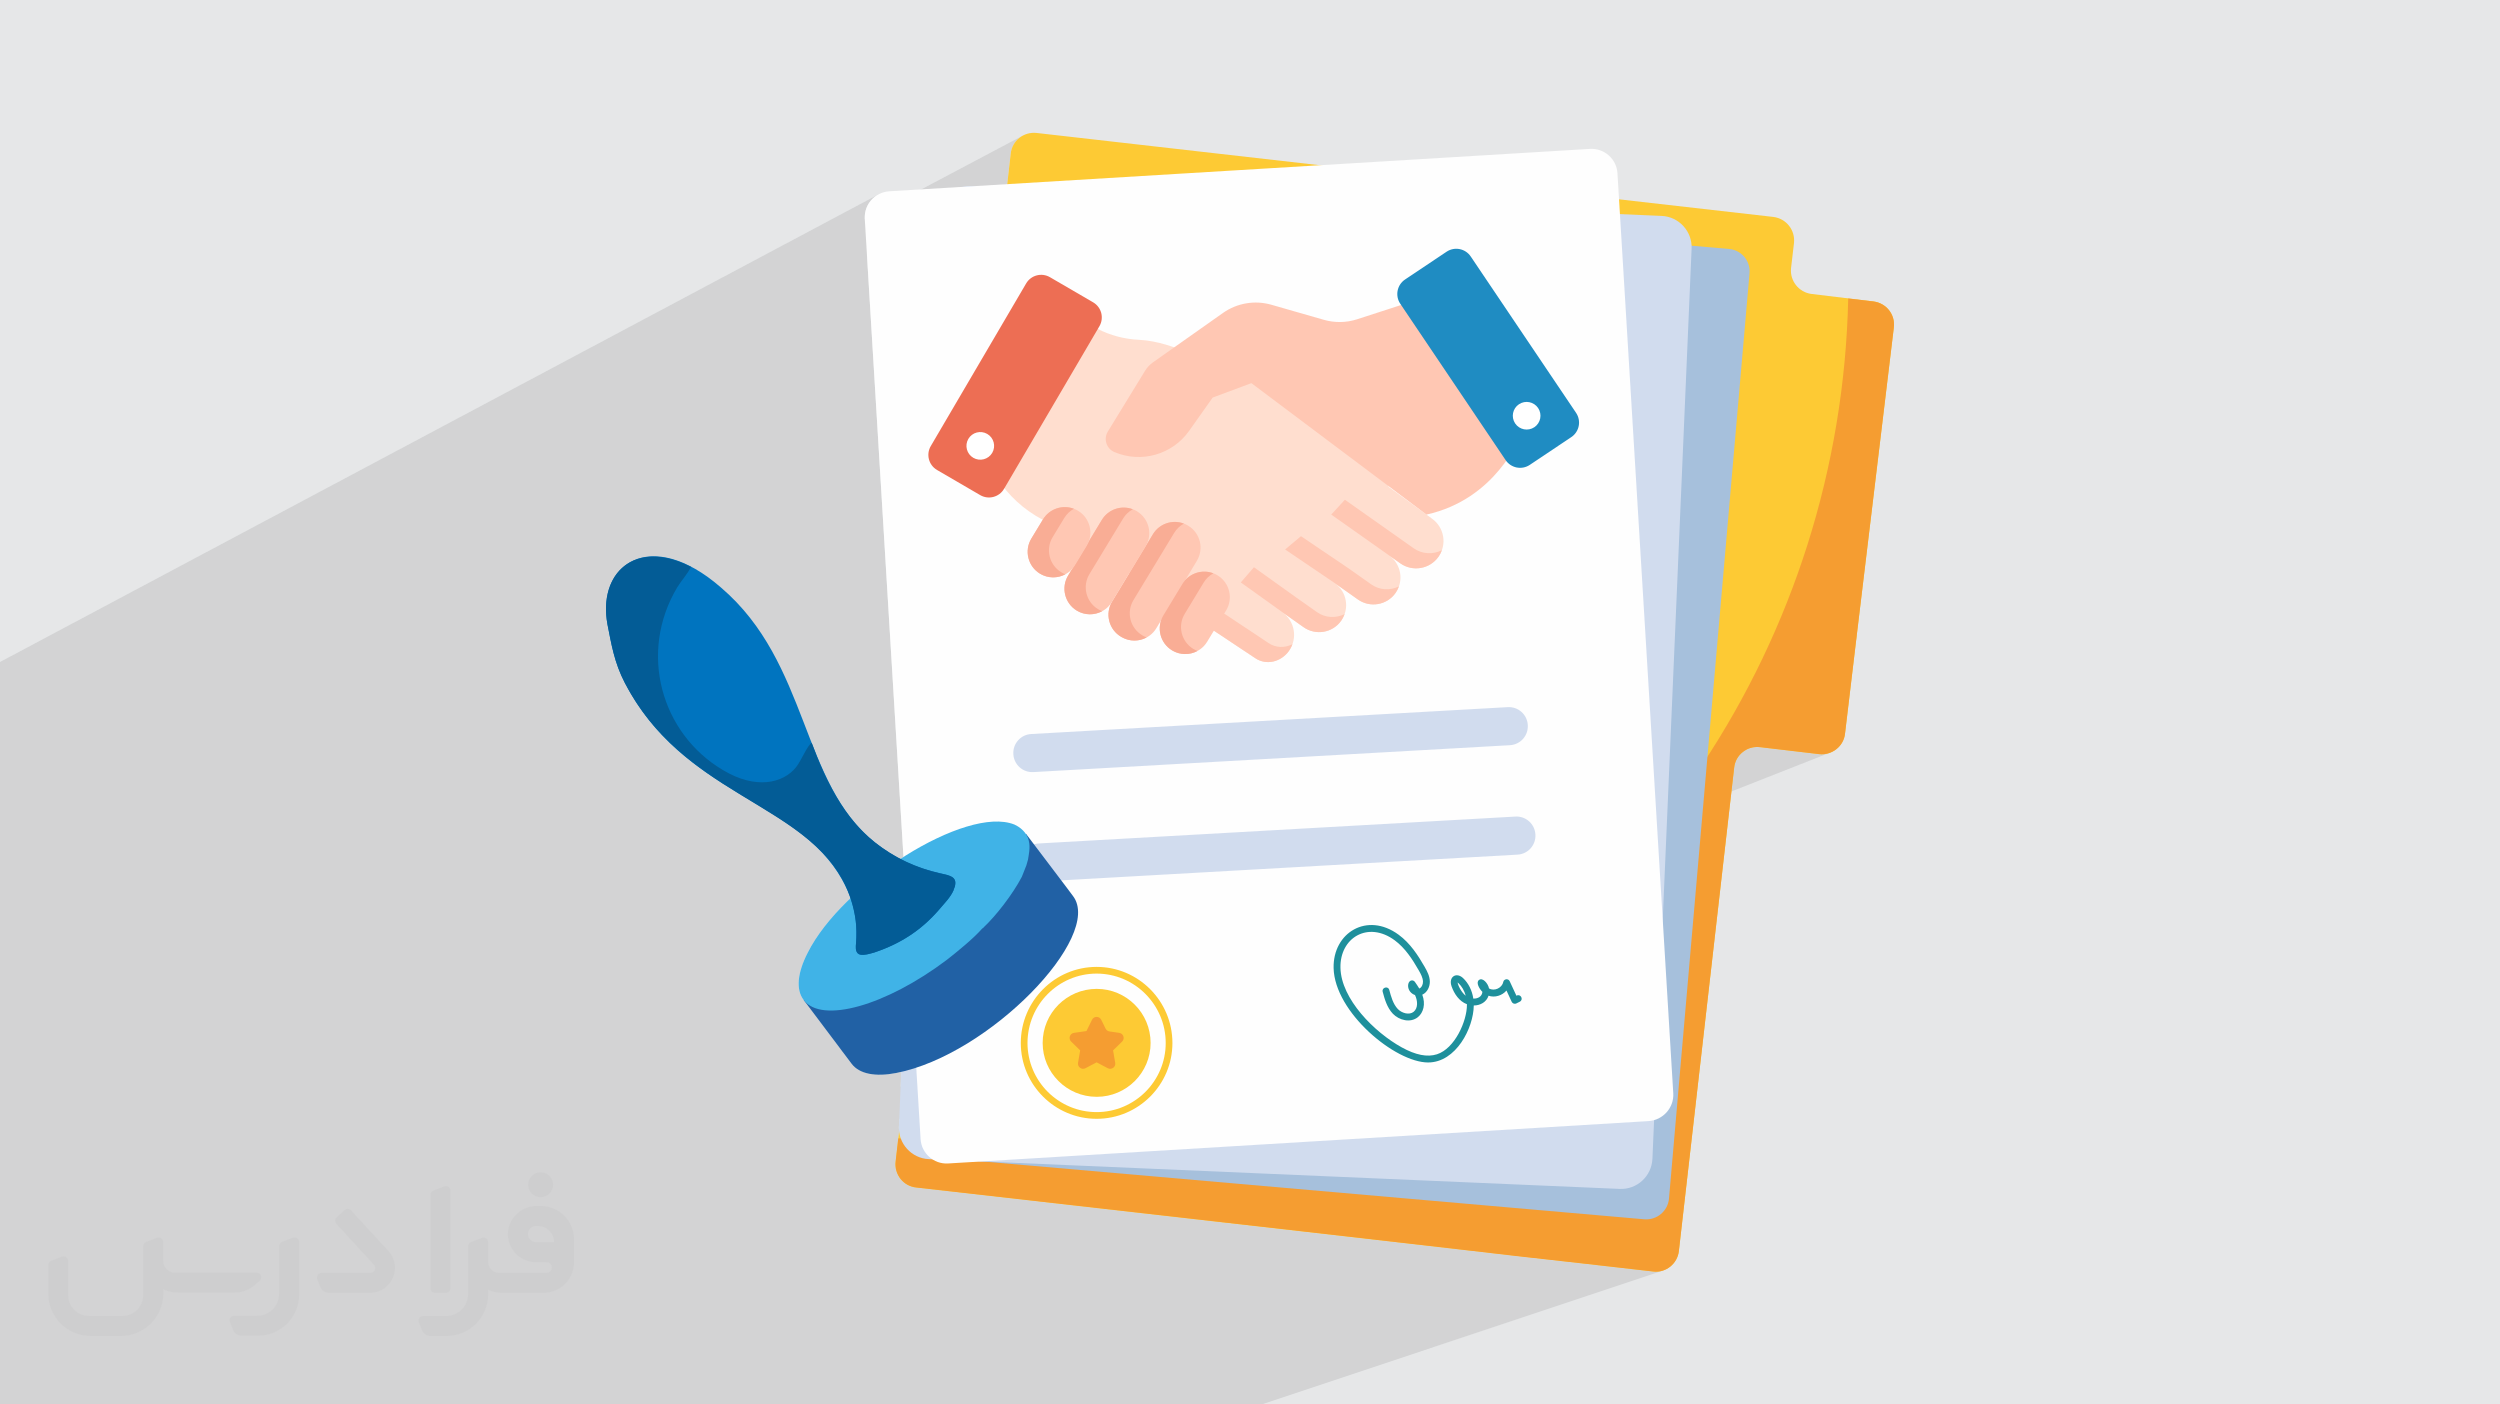 <?xml version="1.0" encoding="UTF-8"?>
<!DOCTYPE svg PUBLIC "-//W3C//DTD SVG 1.0//EN" "http://www.w3.org/TR/2001/REC-SVG-20010904/DTD/svg10.dtd">
<!-- Creator: CorelDRAW -->
<svg xmlns="http://www.w3.org/2000/svg" xml:space="preserve" width="94.192mm" height="52.917mm" version="1.0" style="shape-rendering:geometricPrecision; text-rendering:geometricPrecision; image-rendering:optimizeQuality; fill-rule:evenodd; clip-rule:evenodd"
viewBox="0 0 9404.92 5283.66"
 xmlns:xlink="http://www.w3.org/1999/xlink"
 xmlns:xodm="http://www.corel.com/coreldraw/odm/2003">
 <defs>
  <style type="text/css">
   <![CDATA[
    .fil15 {fill:#ED6E54;fill-rule:nonzero}
    .fil10 {fill:#0074BF;fill-rule:nonzero}
    .fil11 {fill:#035C96;fill-rule:nonzero}
    .fil12 {fill:#1E909C;fill-rule:nonzero}
    .fil17 {fill:#1F8CC2;fill-rule:nonzero}
    .fil8 {fill:#2161A5;fill-rule:nonzero}
    .fil9 {fill:#40B3E7;fill-rule:nonzero}
    .fil5 {fill:#A6C0DC;fill-rule:nonzero}
    .fil6 {fill:#D1DCEE;fill-rule:nonzero}
    .fil4 {fill:#F59D31;fill-rule:nonzero}
    .fil18 {fill:#F9AD95;fill-rule:nonzero}
    .fil3 {fill:#FDCA34;fill-rule:nonzero}
    .fil7 {fill:#FEFEFE;fill-rule:nonzero}
    .fil14 {fill:#FFC7B3;fill-rule:nonzero}
    .fil13 {fill:#FFDECF;fill-rule:nonzero}
    .fil16 {fill:white;fill-rule:nonzero}
    .fil2 {fill:#373435;fill-rule:nonzero;fill-opacity:0.031}
    .fil1 {fill:#2B2A29;fill-opacity:0.102}
    .fil0 {fill:#E6E7E8}
   ]]>
  </style>
 </defs>
 <g id="Layer_x0020_1">
  <polygon class="fil0" points="-0,0 9404.92,0 9404.92,5283.66 -0,5283.66 "/>
  <path class="fil1" d="M7124.53 1231.98l-0.01 0 0.01 0zm-7124.53 3641.05l0 -119.52 0 -5.94 0 -52.32 0 -2.08 0 -13.15 0 -171.16 0 -319.23 0 -4.25 0 -0.01 0 -442.52 0 -0.12 0 -21.82 0 -3.67 0 -24.35 0 -227.79 0 -9.91 0 -1.57 0 -8.49 0 -0.78 0 -153.32 0 -0.7 0 -612.83 0 -92.11 0 -37.17 0 -1.29 0 -56.57 3307.3 -1760.48 -16.04 10.02 -13.69 12.76 -10.98 15.14 -7.96 17.11 -4.56 18.72 -0.85 19.96 0.09 1.43 595.28 -315.3 -14.11 9.2 -12.07 11.7 -9.65 13.92 -6.83 15.85 -3.63 17.45 -13.12 114.88 -527.15 276.12 110.34 1818.86 3675.41 -1653.65 0.51 0.06 -3675.89 1653.84 6.8 112.14 3745.33 -1668.1 -3745.33 1668.1 19.64 323.76 -11.28 7.27 -212.3 91.76 1.39 2.68 4.06 8.24 3.82 8.13 3.57 8 3.34 7.88 3.12 7.76 2.91 7.64 2 5.94 -12.86 12.42 -12.57 12.52 -12.25 12.62 -11.92 12.69 -11.57 12.77 -11.22 12.83 -10.83 12.89 -10.43 12.92 -10.02 12.95 -9.61 12.96 -9.16 12.98 -8.69 12.97 -8.22 12.95 -7.72 12.94 -7.21 12.89 -6.68 12.85 -6.82 13.88 -6.08 13.6 -5.33 13.29 -4.57 12.98 -3.8 12.64 -3.03 12.28 -2.24 11.91 -1.45 11.51 -0.63 11.1 0.17 10.66 1 10.21 1.83 9.75 2.68 9.25 3.51 8.75 4.38 8.21 5.24 7.67 0.35 0.43 137.62 183 3824.15 -1559.24 -0.28 2.36 -0.54 4.43 -0.62 5.15 -0.54 4.52 -0.31 2.55 -0.02 0.17 -3812.73 1552.18 33.62 44.7 5.85 6.87 6.57 6.23 7.26 5.6 7.93 4.96 8.58 4.32 9.22 3.7 9.82 3.07 10.4 2.45 10.97 1.81 11.52 1.19 12.04 0.57 12.55 -0.06 13.03 -0.67 13.5 -1.3 13.94 -1.92 14.32 -2.52 0.04 -0.01 0 -0.01 2.36 -0.46 2.37 -0.48 2.36 -0.5 2.38 -0.5 2.37 -0.52 2.38 -0.52 2.37 -0.54 2.38 -0.54 -2.39 55.46 3182.71 -1268.27 15.91 -6.21 17.11 -3.05 17.91 0.43 222.11 26.22 17.57 0.11 16.85 -3.29 -3495.46 1376.36 -1.17 27.22 -0.09 2.37 -0.04 2.37 0.01 2.35 0.06 2.35 0.1 2.33 0.15 2.33 0.2 2.32 0.24 2.3 -3.03 26.48 -10.05 87.84 -0.11 17.86 3.3 17.01 6.39 15.75 9.2 14.11 11.7 12.08 13.92 9.65 15.84 6.83 17.45 3.61 100.14 11.42 97.48 11.12 94.87 10.81 92.28 10.53 89.74 10.23 87.23 9.94 84.76 9.67 82.32 9.4 79.91 9.11 77.54 8.85 75.2 8.58 72.91 8.31 70.63 8.06 68.41 7.8 66.21 7.55 64.05 7.3 61.93 7.06 59.84 6.82 57.78 6.59 55.76 6.35 53.78 6.13 51.82 5.9 49.9 5.69 48.03 5.47 46.19 5.26 44.37 5.05 42.6 4.85 40.86 4.65 39.15 4.46 37.47 4.27 35.85 4.07 34.25 3.9 19.76 2.31 18.36 2.14 17.06 2 15.88 1.86 14.79 1.74 13.81 1.62 12.94 1.52 12.16 1.43 11.5 1.36 10.93 1.28 10.48 1.23 10.12 1.19 9.89 1.15 9.75 1.13 9.71 1.13 9.77 1.12 9.94 1.15 10.22 1.16 10.6 1.21 11.08 1.26 11.68 1.31 12.38 1.39 13.17 1.48 14.09 1.57 15.09 1.68 16.22 1.8 17.42 1.93 18.76 2.07 20.18 2.22 21.72 2.4 23.35 2.57 25.1 2.76 1.67 0.18 1.19 0.14 0.74 0.08 247.29 28.29 17.58 0.39 16.87 -3.16 -1507.86 503.06 -24.77 0 -313.46 0 -0.91 0 -1.52 0 -2.08 0 -574.68 0 -2514.37 0 -300.22 0 -194.71 0 -58.03 0 -43.25 0 -450.09 0 -7.72 0 -0.02 0 -221.33 0 -38.45 0 0 -259.52 0 -0.51 0 -150.6zm259.79 410.63l0.02 0"/>
  <path class="fil2" d="M1125.4 4672.59l0 197.03c0,20.41 -3.74,40.82 -11.66,59.56 -7.92,18.74 -19.16,36.25 -33.74,50.4 -14.58,14.58 -31.65,25.82 -50.4,33.74 -18.74,7.92 -39.15,11.66 -59.56,11.66l-60.82 0c-7.08,0 -14.16,-2.08 -19.99,-6.25 -5.83,-4.16 -10.41,-9.58 -12.92,-16.25l-11.24 -29.16c-0.83,-2.5 -1.25,-5.41 -1.25,-8.33 0,-2.92 1.25,-5.42 2.92,-7.92 1.67,-2.5 3.74,-4.16 6.25,-5.41 2.5,-1.25 5.41,-2.09 7.91,-1.67l86.23 0c22.08,0 42.91,-8.75 58.73,-24.57 15.41,-15.42 24.15,-36.65 24.15,-58.73l0 -179.12c0,-3.33 1.26,-6.66 3.33,-9.58 2.09,-2.92 5,-5 7.92,-6.25l40.82 -15.83c2.5,-0.84 5.41,-1.25 8.33,-0.84 2.92,0.42 5.42,1.26 7.5,2.92 2.09,1.67 4.17,3.75 5.42,6.25 1.25,2.92 2.08,5.83 2.08,8.33z"/>
  <path class="fil2" d="M2033.88 4536.8l-15 0c-59.57,0 -109.13,48.73 -108.31,107.88 0.42,27.5 12.08,54.16 31.66,73.32 19.57,19.57 46.23,30.4 74.14,30.4l39.57 0c5.42,0 10.41,2.08 14.17,5.83 3.74,3.74 5.83,8.75 5.83,14.16 0,5.42 -2.09,10.41 -5.83,14.17 -3.75,3.74 -8.75,5.83 -14.17,5.83l-179.11 0c-10.83,0 -20.83,-4.58 -28.33,-12.08 -7.5,-7.5 -11.66,-17.91 -12.08,-28.33l0 -74.98c0,-2.92 -0.83,-5.41 -2.08,-7.92 -1.25,-2.5 -3.33,-4.57 -5.42,-6.24 -2.08,-1.67 -4.99,-2.51 -7.5,-2.92 -2.92,-0.42 -5.41,0 -8.33,0.83l-41.24 15.83c-2.92,1.25 -5.83,3.33 -7.92,6.25 -2.08,2.92 -2.92,6.25 -2.92,9.58l0 179.12c0,22.08 -8.75,43.32 -24.15,58.73 -15.42,15.42 -36.65,24.57 -58.73,24.57l-86.64 0.01c-2.92,0 -5.42,0.83 -7.92,2.08 -2.5,1.25 -4.58,3.33 -6.25,5.42 -1.66,2.5 -2.5,4.99 -2.92,7.5 -0.41,2.92 0,5.41 1.26,8.33l11.24 29.16c2.5,6.67 7.08,12.5 12.91,16.66 5.83,4.16 12.91,6.25 20,5.83l60.81 0c41.24,0 80.81,-16.25 109.97,-45.82 29.16,-29.16 45.81,-68.74 45.81,-109.97l0 -18.32c15.84,7.91 33.33,12.08 50.82,12.08l157.03 0c30.41,0 59.99,-12.08 81.65,-33.74 21.66,-21.67 33.74,-50.82 33.74,-81.65l0 -85.81c0,-33.32 -13.33,-65.39 -36.65,-89.14 -23.74,-23.74 -55.82,-36.65 -89.14,-36.65zm50.39 136.2l-66.64 0c-7.92,0 -15.42,-2.5 -21.25,-7.91 -5.83,-5.42 -9.59,-12.5 -10.41,-20.42 0,-4.16 0.42,-8.75 2.08,-12.91 1.67,-4.16 3.75,-7.91 6.67,-10.82 5.83,-5.42 13.75,-8.76 21.66,-8.76l7.09 0c16.25,0 31.65,6.25 42.9,17.91 11.66,11.25 17.91,26.66 17.91,42.91z"/>
  <path class="fil2" d="M1694.39 4478.9l0 367.39c0,2.08 -0.42,4.57 -1.25,6.66 -0.84,2.09 -2.09,4.16 -3.75,5.83 -1.67,1.67 -3.33,2.92 -5.41,3.74 -2.09,0.84 -4.16,1.26 -6.67,1.26l-40.82 0c-2.08,0 -4.58,-0.42 -6.66,-1.26 -2.09,-0.83 -4.16,-2.08 -5.42,-3.74 -1.66,-1.67 -2.92,-3.74 -3.74,-5.83 -0.83,-2.09 -1.25,-4.58 -1.25,-6.66l0 -351.57c0,-3.32 0.83,-6.66 2.92,-9.58 2.08,-2.92 4.58,-5 7.91,-6.25l40.83 -15.83c2.5,-0.84 5.41,-1.25 8.33,-1.25 2.92,0.41 5.41,1.25 7.5,2.92 2.5,1.66 4.16,3.74 5.41,6.24 1.25,2.09 2.09,5 2.09,7.92z"/>
  <path class="fil2" d="M1391.56 4863.79l-153.7 0c-7.08,0 -14.17,-2.09 -20,-6.25 -5.83,-4.16 -10.41,-9.99 -13.33,-16.66l-11.24 -28.74c-0.83,-2.51 -1.25,-5.42 -0.83,-8.34 0.41,-2.92 1.25,-5.41 2.92,-7.91 1.66,-2.51 3.74,-4.16 6.24,-5.42 2.51,-1.25 5.42,-2.08 7.92,-2.08l184.11 0c3.33,0 6.66,-1.25 9.58,-2.92 2.93,-2.09 5,-4.58 6.67,-7.92 1.25,-3.33 1.67,-6.66 1.25,-9.99 -0.42,-3.33 -2.08,-6.67 -4.16,-9.17l-141.63 -154.12c-2.92,-3.33 -4.58,-7.92 -4.58,-12.5 0,-4.58 2.09,-8.75 5.83,-12.08l29.58 -27.49c3.33,-2.92 7.92,-4.58 12.5,-4.58 4.58,0.42 8.75,2.09 12.08,5.83l140.37 152.87c55.41,59.57 12.5,157.46 -69.56,157.46z"/>
  <path class="fil2" d="M977.53 4817.97l-20 17.07c-20.83,17.91 -47.49,27.91 -74.98,27.91l-211.19 0c-19.57,0 -39.15,-4.16 -57.06,-12.49l0 16.25c0,20.82 -4.16,41.65 -12.08,60.81 -7.91,19.16 -19.57,36.65 -34.57,51.65 -14.58,14.58 -32.07,26.24 -51.65,34.58 -19.16,7.91 -39.99,12.07 -60.82,12.07l-114.55 0.01c-20.83,0 -41.66,-4.17 -60.82,-12.08 -19.16,-7.92 -36.65,-19.58 -51.65,-34.58 -14.58,-14.58 -26.24,-32.07 -34.57,-51.65 -7.92,-19.16 -12.08,-39.98 -12.08,-60.81l0 -107.89c0,-3.33 1.25,-6.66 2.92,-9.58 2.09,-2.92 4.58,-5 7.92,-6.25l40.82 -15.83c2.5,-0.84 5.41,-1.26 8.33,-0.84 2.92,0.42 5.42,1.25 7.5,2.92 2.09,1.67 4.16,3.75 5.42,6.25 1.25,2.5 2.08,5 2.08,7.92l0 128.71c0,20.83 8.34,40.82 22.92,55.41 14.58,14.58 34.57,22.91 55.4,22.91l125.79 0c20.83,0 40.41,-8.34 54.99,-22.92 14.58,-14.58 22.92,-34.57 22.92,-55.4l0 -184.11c0,-3.33 1.25,-6.67 2.92,-9.59 2.08,-2.92 4.57,-4.99 7.91,-6.24l40.82 -15.84c2.51,-0.83 5.42,-1.25 8.34,-0.83 2.92,0.42 5.41,1.25 7.91,2.92 2.51,1.67 4.17,3.74 5.42,6.25 1.25,2.5 2.08,5.41 2.08,7.91l0 70.4c0,11.66 4.58,23.32 12.92,31.65 8.33,8.34 19.57,13.33 31.65,13.33l307.4 0c3.33,0 7.09,0.84 9.59,2.92 2.92,2.09 5,5 6.25,7.92 1.25,3.33 1.25,6.66 0.41,10.41 0,3.74 -2.08,6.66 -4.57,8.75z"/>
  <path class="fil2" d="M2033.88 4503.89c25.82,0 47.07,-21.25 47.07,-47.07 0,-25.83 -21.25,-47.07 -47.07,-47.07 -25.83,0 -47.08,21.24 -47.08,47.07 0,25.82 21.25,47.07 47.08,47.07z"/>
  <path class="fil3" d="M7124.54 1231.98c-193.67,1607.54 -126.87,1053.1 -141.32,1173.03l-42.39 355.34c-5.09,47.42 -49.5,81.78 -96.91,76.69l-222.11 -26.22c-48.45,-6.06 -92.85,28.24 -97.88,76.69l-208.02 1818.11c-5.03,48.46 -49.44,83.8 -96.9,77.73l-247.29 -28.29c-11.33,-1.26 -300.18,-33.95 -2524.77,-287.71 -48.45,-5.02 -82.75,-48.46 -77.68,-96.9l10.05 -87.84 422.98 -3704.78c5.06,-48.46 48.45,-82.75 96.94,-77.73l2772.04 315.95c48.41,6.07 82.76,49.5 77.68,97.95l-11.09 94.88c-5.03,47.43 29.29,90.84 76.75,96.9 10.15,1.23 248.31,30.09 233.15,28.26 48.5,6.06 82.79,49.49 76.74,97.93l0.01 0z"/>
  <path class="fil4" d="M7124.54 1231.98c-193.67,1607.54 -126.87,1053.1 -141.32,1173.03l-42.39 355.34c-5.09,47.42 -49.5,81.78 -96.91,76.69l-222.11 -26.22c-48.45,-6.06 -92.85,28.24 -97.88,76.69l-208.02 1818.11c-5.03,48.46 -49.44,83.8 -96.9,77.73l-247.29 -28.29c-566.25,-62.15 166.94,16.89 -2524.77,-287.71 -48.45,-5.02 -82.75,-48.46 -77.68,-96.9l10.05 -87.84c282.69,4.04 566.35,-14.11 845.94,-51.46 254.43,-34.31 550.19,-64.62 784.42,-170.6 1155.39,-520.69 1915.18,-1658.54 1943.26,-2937.61l94.84 11.1c48.5,6.06 82.79,49.49 76.74,97.93l0.01 0z"/>
  <path class="fil5" d="M6581.54 1029.49l-302.85 3479.71c-4.05,46.42 -45.46,81.78 -92.92,77.73l-2656.95 -232.21c-46.43,-3.99 -80.74,-45.4 -76.69,-91.83l303.83 -3480.7c4.04,-46.43 45.45,-80.8 91.88,-76.75l2656.95 231.18c46.43,4.04 81.77,45.46 76.75,92.87z"/>
  <path class="fil6" d="M6363.76 935.43c-194.9,4532.31 55.97,-1300.12 -147.4,3424.16 -3.01,65.6 -58.55,116.08 -123.17,113.03l-2599.41 -112.04c-64.58,-3.02 -115.05,-58.55 -112.04,-123.12l147.38 -3424.22c3.06,-65.6 58.56,-116.07 123.18,-113.04l2599.41 112.06c64.61,3.05 115.09,58.55 112.05,123.17z"/>
  <path class="fil7" d="M6294.8 4113.48c3.01,53.49 -38.35,99.93 -91.83,103.96l-2636.79 159.51c-53.52,3.01 -99.96,-38.34 -102.96,-91.88l-209.98 -3461.47c-3.02,-54.52 37.36,-99.96 91.82,-104.01l2636.8 -159.51c53.53,-3.01 99.96,38.35 102.96,91.88l209.98 3461.52z"/>
  <path class="fil6" d="M5680.37 2803.41l-1793 101.17c-39.3,2.22 -72.96,-27.85 -75.18,-67.14l-0.05 -0.89c-2.22,-39.29 27.84,-72.96 67.13,-75.17l1793.03 -101.16c39.3,-2.23 72.95,27.84 75.18,67.13l0.04 0.9c2.22,39.31 -27.85,72.95 -67.15,75.16z"/>
  <path class="fil6" d="M5709.01 3215.11l-1793.02 101.15c-39.29,2.23 -72.95,-27.83 -75.17,-67.12l-0.06 -0.91c-2.21,-39.3 27.85,-72.95 67.14,-75.18l1793.03 -101.14c39.29,-2.23 72.94,27.83 75.17,67.13l0.05 0.9c2.21,39.29 -27.86,72.95 -67.14,75.17z"/>
  <path class="fil8" d="M3371.62 4036.54c-77.67,15.13 -138.25,4.04 -167.54,-34.3 -7.69,-10.22 -192.11,-255.45 -180.72,-240.3 239.13,-86.67 780.86,-457.14 835.83,-623.88 0,-0.97 0.01,-1.99 0.01,-1.99 161.03,211.79 183.73,243.34 177.69,235.2 114.36,151.28 -314.61,597.27 -665.28,665.24l0 0.01z"/>
  <path class="fil9" d="M3867.29 3234.03c-2.02,6.01 -4.04,13.11 -6.05,21.19 -5.03,14.09 -11.1,27.26 -17.15,43.37 -34.57,66.16 -97.75,147.1 -143.34,189.77 -1.04,2.07 -3.01,4.04 -5.08,4.04 -32.05,37.46 -99.72,91.9 -133.22,118.14 -230.15,173.62 -471.43,241.22 -539.06,151.43 -30.3,-39.39 -23.21,-102.96 15.14,-177.69 129.92,-259.84 594.88,-555.15 777.32,-482.52 0.99,0 0.99,0.99 2.03,0.99 33.97,15.84 49.56,43.05 52.49,60.59 6.37,25.67 -0.7,54.54 -3.07,70.68z"/>
  <path class="fil10" d="M3587.67 3347.04l0 1.04c-12.08,28.25 -35.35,50.47 -55.51,74.68 -63.67,73.4 -140.08,126.06 -243.3,160.54 -139.1,41.3 -2.67,-60.18 -121.12,-274.59 -168.17,-300.03 -597.09,-317.4 -816.69,-738.93 -40.41,-77.3 -51.41,-148.57 -65.61,-220.08 -42.14,-224.53 159.59,-372.19 427.01,-139.29 332.9,284.43 298.65,736.42 579.41,959.01 202.58,159.68 332.49,84.91 295.8,177.63z"/>
  <path class="fil3" d="M4125.47 3662.64c-143.39,0 -260.01,117.17 -260.01,261.14 0,143.33 116.61,259.92 260.01,259.92 143.33,0 259.9,-116.58 259.9,-259.92 0,-143.97 -116.56,-261.14 -259.9,-261.14zm0 546.29c-157.3,0 -285.27,-127.91 -285.27,-285.15 0,-157.93 127.97,-286.38 285.27,-286.38 157.23,0 285.15,128.45 285.15,286.38 0,157.24 -127.92,285.15 -285.15,285.15z"/>
  <path class="fil3" d="M4328.52 3923.58c0,111.74 -90.89,202.62 -202.63,202.62 -112.58,0 -203.46,-90.88 -203.46,-202.62 0,-112.59 90.88,-203.47 203.46,-203.47 111.74,0 202.63,90.88 202.63,203.47z"/>
  <path class="fil11" d="M3592.73 3332.95l0 0.98c-2.01,4.04 -3.04,8.09 -5.06,13.11l0 1.04c-12.08,28.25 -35.35,50.47 -55.51,74.68 -63.67,73.4 -140.08,126.06 -243.3,160.54 -37.35,11.1 -76.68,21.22 -68.67,-33.31 3.07,-28.29 2.07,-57.57 -0.98,-85.83 -61.53,-439.88 -617.6,-413.41 -868.17,-894.39 -40.41,-77.3 -51.41,-148.57 -65.61,-220.08 -36.36,-193.81 104.08,-324.52 313.94,-217.03 -13.12,27.27 -35.36,50.48 -51.47,76.7 -147.39,246.51 -60.06,550.62 171.59,687.46 122.94,74.38 226.74,50.34 275.63,-11.1 20.61,-26.51 42.56,-83.06 58.51,-90.84 51.69,141.85 121.5,281.99 238.22,374.52 71.72,56.53 155.47,95.86 244.34,116.07 36.33,7.05 64.62,12.12 56.52,47.46l0 0.02z"/>
  <path class="fil12" d="M5483.6 3696.01c0.85,10.46 13.99,37.33 30.47,50 -5.23,-19.04 -14.76,-35.69 -27.89,-47.87 -0.96,-0.94 -1.83,-1.64 -2.59,-2.14zm-110.98 300.98c-124.22,0 -352.05,-188.8 -355.62,-355.45 -2.96,-132.54 126.16,-212.5 244.92,-124.94 43.16,31.79 72.44,76.82 97.63,120.74 9.86,17.33 18.85,34.56 19.41,54.47 0.64,19.1 -9.11,41.52 -28.39,50.19 13.37,35.64 3.78,67.8 -16.03,84.04 -28.46,23.49 -71.24,12 -94.54,-12.31 -22.49,-23.62 -31.29,-56.34 -38.38,-82.66 -4.29,-16.12 20.22,-23.57 24.86,-6.67 6.67,24.7 14.15,52.72 32.11,71.56 15.01,15.58 43.09,23.81 59.62,10.23 16.65,-13.71 15.5,-40.85 5.01,-62.8 -33.84,-12.17 -31.13,-54.06 -11.8,-55.17 4.02,-0.37 8.67,1.89 11.25,5.46 5.45,7.93 11.36,16.22 16.63,25.19 9.05,-3.69 14.26,-15.96 13.89,-26.27 -0.37,-14 -7.8,-28.08 -16.03,-42.46 -23.74,-41.53 -51.19,-83.92 -90.44,-112.83 -100.21,-73.81 -206.62,-9.76 -203.99,103.65 2.51,117.52 127.62,242.26 230.11,298.97 53.08,29.34 96.61,37.82 132.86,26.25 67.31,-21.49 113.11,-125.21 112.83,-186.26 0,-0.69 0,-1.38 0,-2.07 -28.62,-10.79 -47.61,-38.23 -57.86,-67.47 -12.25,-35.03 17.29,-54.76 43.04,-31.09 20.58,19.22 34.16,46.6 38.81,77.38 16.85,0.67 32.73,-7.48 34.18,-25.31 -11.24,-10.92 -25.37,-35.01 -13.01,-44.54 13.59,-11.05 34.24,12.51 37.89,31.54 19.9,12 49.11,-1.7 53.51,-23.99 2.37,-12.04 19.07,-14.44 24.31,-2.95l25.32 54.53 1.13 -0.64c15.33,-7.51 26.69,15.57 11.44,23.12l-12.95 6.46c-6.85,3.37 -14.56,0.03 -17.4,-6.15l-19.66 -42.39c-16.15,19.01 -44.16,27.76 -67.4,19.53 -7.82,23.84 -30.93,36.74 -55.48,36.74l-0.12 0c-1.05,85.22 -67.03,214.36 -171.69,214.36z"/>
  <path class="fil4" d="M4142.74 3836.24l16.5 33.44c2.81,5.67 8.23,9.62 14.5,10.52l36.91 5.36c15.8,2.3 22.1,21.71 10.67,32.85l-33.96 33.09 8.02 46.74c2.7,15.74 -13.83,27.74 -27.95,20.31l-41.97 -22.07 -41.96 22.07c-14.14,7.43 -30.64,-4.57 -27.96,-20.31l8.02 -46.74 -33.96 -33.09c-11.43,-11.14 -5.11,-30.55 10.67,-32.85l46.92 -6.82 20.99 -42.51c7.07,-14.32 27.48,-14.32 34.55,0z"/>
  <path class="fil13" d="M5388.37 1952.11l-163.75 -120.34 -38.53 -82.07 -137.24 -290.17 -420.48 -40.23 -63.83 -42.01c0,0 -144.42,-92.53 -279.02,-98.86 -54.89,-2.58 -108.84,-16.5 -157.58,-41.86 -52.04,-27.08 -101.73,-68.22 -102.16,-126.65l-59.13 21.59 -418.13 521.36 39.52 19.01c69.74,33.56 130.2,83.69 176.45,146.51l1.8 2.45c47.13,63.97 110.01,114.67 182.52,147.14l61.5 27.54 465.59 316.77 245.85 163.3c41.26,28.49 97.47,15.29 127.54,-27.32 33.14,-46.97 21.98,-111.88 -24.91,-145.09 -46.9,-33.22 0,0 0,-0.01l79.72 56.26c45.81,32.33 109.15,21.41 141.48,-24.4 32.33,-45.81 21.4,-109.14 -24.41,-141.48l87.31 61.62c45.81,32.33 109.15,21.41 141.49,-24.4 32.33,-45.8 21.4,-109.14 -24.41,-141.48l42.44 29.94c46.47,32.8 110.73,21.72 143.54,-24.74l0.01 -0.01c32.36,-45.84 22.08,-109.15 -23.14,-142.38l0 0zm-162.85 137.19z"/>
  <path class="fil14" d="M5317.82 2062.33l-42.44 -29.95 -215.93 -152.38 -51.45 55.8 217.52 153.52 42.44 29.94c46.47,32.8 110.74,21.73 143.55,-24.74l0.01 -0.01c5.51,-7.82 9.7,-16.17 12.78,-24.76 -33.02,16.93 -74.07,15.47 -106.48,-7.41z"/>
  <polygon class="fil13" points="4874.22,2246.26 4874.21,2246.26 4874.22,2246.26 "/>
  <path class="fil14" d="M4771.6 2418.68l-165.27 -109.79 -130.42 3.41 245.84 163.3c41.27,28.49 97.47,15.29 127.55,-27.33 5.52,-7.83 9.71,-16.19 12.81,-24.78 -28.68,14.56 -62.91,14.23 -90.5,-4.81l0 0z"/>
  <polygon class="fil13" points="4824.36,2303.19 4824.37,2303.19 "/>
  <path class="fil14" d="M4953.93 2302.51l-79.72 -56.25 -156.88 -112.31 -49.52 57.17 156.54 112.06 79.72 56.26c45.81,32.32 109.15,21.4 141.49,-24.4 5.55,-7.87 9.74,-16.27 12.77,-24.92 -32.44,16.4 -72.63,14.82 -104.4,-7.61z"/>
  <path class="fil14" d="M5158.31 2198.25l-87.31 -61.62 -176.81 -119.53 -59.67 50 186.62 126.45 87.31 61.63c45.81,32.33 109.15,21.41 141.49,-24.4 5.55,-7.86 9.74,-16.27 12.77,-24.92 -32.43,16.4 -72.62,14.82 -104.39,-7.61l0 0z"/>
  <path class="fil15" d="M3949.9 1042.79l162.39 94.54c31.42,18.3 42,58.65 23.6,90.02l-358.77 611.75c-18.3,31.19 -58.35,41.71 -89.59,23.52l-162.38 -94.54c-31.41,-18.29 -42.02,-58.61 -23.62,-89.97 79.49,-135.57 279.55,-476.72 358.8,-611.85 18.29,-31.19 58.33,-41.67 89.57,-23.47l0 0z"/>
  <path class="fil16" d="M3713.97 1632.44c24.83,14.45 33.25,46.27 18.79,71.08 -14.46,24.81 -46.33,33.22 -71.16,18.76 -24.83,-14.45 -33.25,-46.27 -18.79,-71.09 14.47,-24.8 46.33,-33.2 71.16,-18.75z"/>
  <path class="fil14" d="M4337.33 1363.18l263.48 -185.9c52.92,-37.34 119.92,-48.67 182.17,-30.8l197.6 56.71c40.9,11.73 84.38,10.99 124.85,-2.13l304.83 -98.79 306.53 541.83c0,0 -89.07,234.21 -350.55,291.75l-658.62 -494.48 -145.57 54.25 -88.67 125.33c-63.28,89.45 -180.41,122.61 -281.18,79.63 -30,-12.8 -41.64,-49.26 -24.6,-77.06l140.21 -228.85c7.6,-12.39 17.64,-23.11 29.52,-31.49l0.01 0.01z"/>
  <path class="fil17" d="M5441.93 946.98l-156.17 104.49c-30.21,20.21 -38.25,61.16 -17.93,91.31l396.28 588.19c20.21,29.99 60.85,37.99 90.89,17.89l156.15 -104.48c30.21,-20.21 38.28,-61.11 17.96,-91.26 -87.81,-130.35 -308.78,-458.37 -396.32,-588.29 -20.2,-29.98 -60.81,-37.95 -90.86,-17.85l0 0z"/>
  <path class="fil16" d="M5714.24 1520.77c-23.89,15.97 -30.3,48.26 -14.32,72.12 16,23.87 48.31,30.26 72.19,14.3 23.89,-15.97 30.3,-48.27 14.32,-72.13 -16,-23.86 -48.31,-30.25 -72.19,-14.29z"/>
  <path class="fil14" d="M4337.29 2009.76l-153.31 253.04c-27.95,46.13 -12.51,106.21 34.2,133.15l1.61 0.93c45.42,26.2 103.45,11.18 130.47,-33.75l152.45 -253.52c27.31,-45.41 12.74,-104.36 -32.58,-131.82l-0.74 -0.45c-45.43,-27.52 -104.57,-13 -132.1,32.42l0 0z"/>
  <path class="fil18" d="M4298.27 2390.64c-46.71,-26.95 -62.15,-87.02 -34.2,-133.15l153.31 -253.04c9.19,-15.16 21.93,-26.78 36.46,-34.64 -42.61,-16.33 -92.07,-0.46 -116.55,39.94l-153.32 253.04c-27.95,46.13 -12.51,106.21 34.21,133.15l1.6 0.93c30,17.3 65.45,16.53 93.88,1.14 -4.68,-1.8 -9.31,-3.86 -13.79,-6.44l-1.6 -0.93z"/>
  <path class="fil14" d="M4277.18 1923.37c45.43,27.52 59.95,86.66 32.42,132.09l-126.71 209.13c-27.53,45.43 -86.67,59.94 -132.1,32.42 -45.43,-27.53 -59.94,-86.67 -32.42,-132.09l126.72 -209.14c27.52,-45.42 86.67,-59.94 132.09,-32.41z"/>
  <path class="fil18" d="M4098.47 2159.61l126.72 -209.13c9.18,-15.16 21.92,-26.78 36.45,-34.64 -42.61,-16.33 -92.07,-0.46 -116.55,39.94l-126.71 209.14c-27.53,45.42 -13.01,104.57 32.42,132.09 30.26,18.34 66.59,17.92 95.64,2.22 -5.3,-2.03 -10.52,-4.47 -15.55,-7.53 -45.42,-27.52 -59.94,-86.66 -32.42,-132.09z"/>
  <path class="fil14" d="M4448.17 2196.77l-71.34 117.74c-27.53,45.43 -13.02,104.56 32.41,132.09 45.43,27.53 104.57,13.01 132.1,-32.42l71.34 -117.74c27.53,-45.43 13.01,-104.56 -32.42,-132.09 -45.43,-27.52 -104.57,-13.01 -132.09,32.42z"/>
  <path class="fil18" d="M4489.33 2441.3c-45.43,-27.53 -59.94,-86.67 -32.42,-132.1l71.34 -117.73c9.19,-15.16 21.93,-26.78 36.45,-34.65 -42.61,-16.32 -92.07,-0.45 -116.54,39.95l-71.34 117.74c-27.53,45.43 -13.01,104.56 32.41,132.09 30.27,18.34 66.6,17.92 95.65,2.22 -5.3,-2.03 -10.52,-4.47 -15.55,-7.52z"/>
  <path class="fil14" d="M4055.7 1921.56c-45.43,-27.53 -104.57,-13.02 -132.1,32.41l-43.64 72.04c-27.53,45.43 -13.01,104.57 32.41,132.1 45.43,27.52 104.57,13.01 132.1,-32.42l43.65 -72.04c27.52,-45.42 13.01,-104.57 -32.42,-132.09z"/>
  <path class="fil18" d="M3992.47 2152.81c-45.43,-27.53 -59.94,-86.67 -32.42,-132.09l43.65 -72.04c9.19,-15.16 21.93,-26.78 36.45,-34.64 -42.61,-16.33 -92.07,-0.46 -116.54,39.94l-43.65 72.04c-27.53,45.43 -13.01,104.57 32.42,132.09 30.27,18.34 66.59,17.93 95.64,2.23 -5.3,-2.04 -10.51,-4.48 -15.55,-7.53z"/>
 </g>
</svg>
